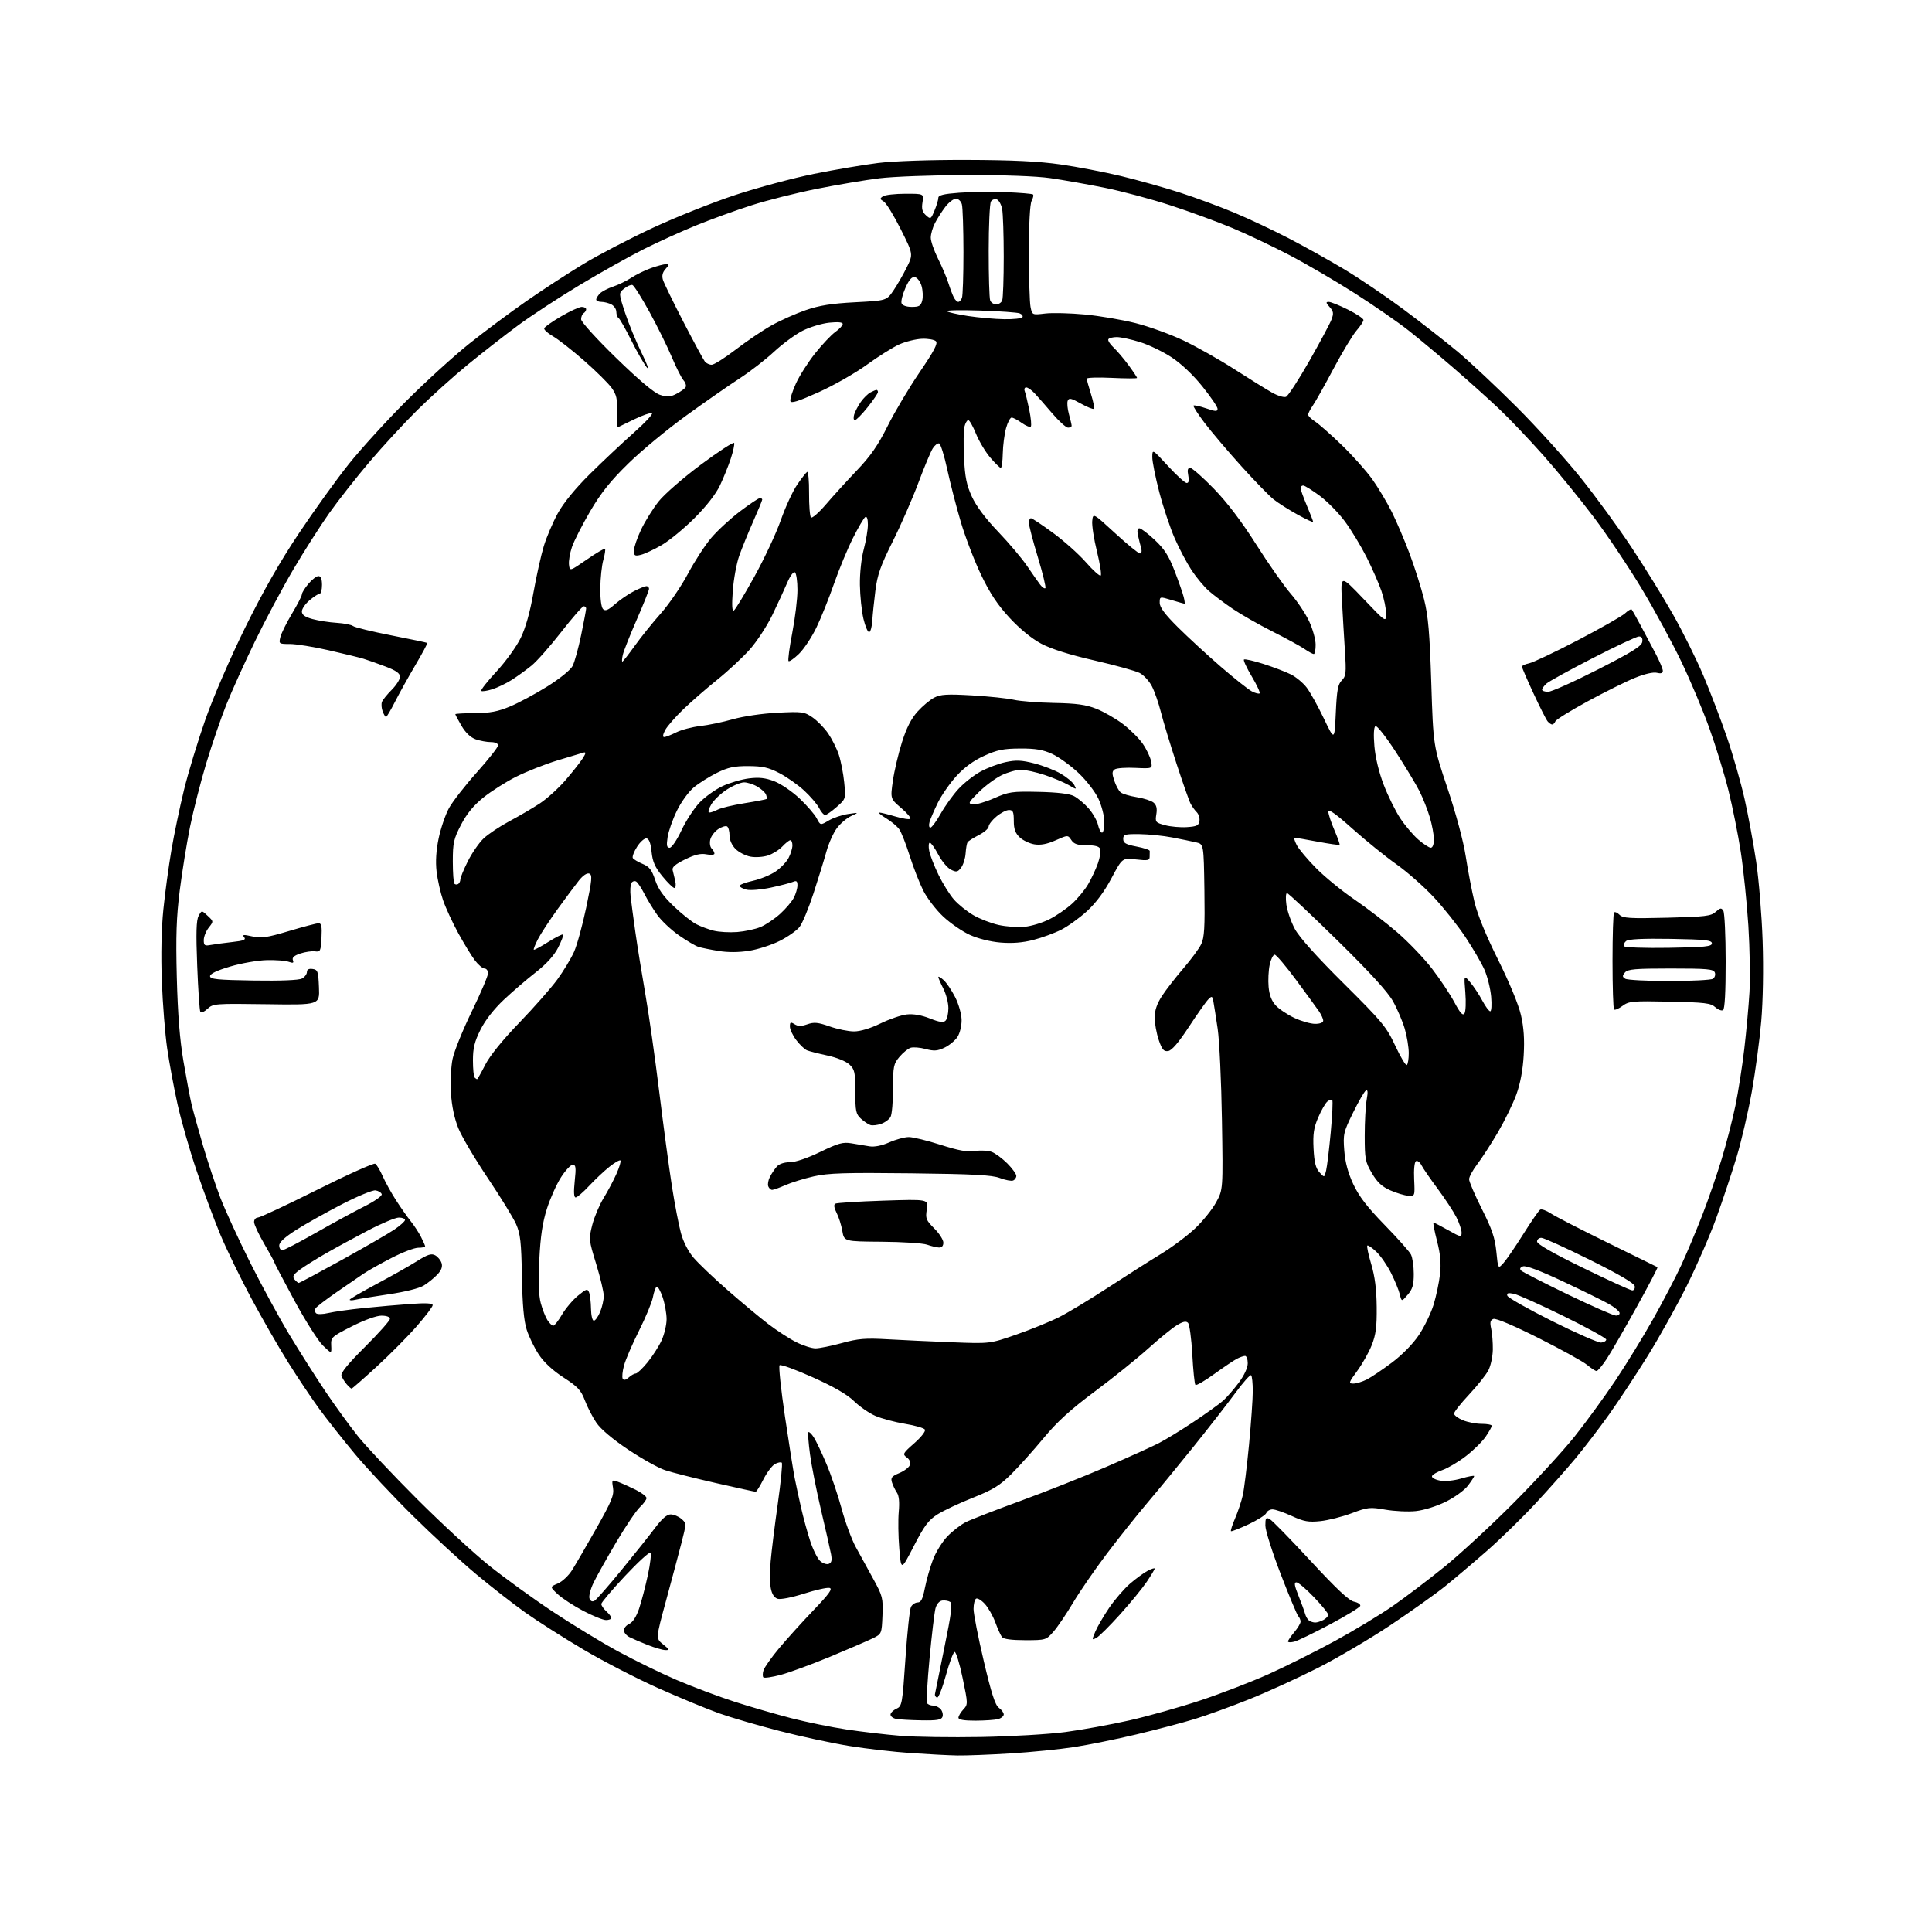 <?xml version="1.0" encoding="UTF-8" standalone="no"?>
<svg 
  version="1.1" 
  xmlns="http://www.w3.org/2000/svg" 
  xmlns:xlink="http://www.w3.org/1999/xlink" 
  xmlns:svg="http://www.w3.org/2000/svg"
  xmlns:rdf="http://www.w3.org/1999/02/22-rdf-syntax-ns#"
  xmlns:cc="http://creativecommons.org/ns#"
  xmlns:dc="http://purl.org/dc/elements/1.1/"
  viewBox="0 0 768 768"
  width="768"
  height="768"
>
<style>svg {background-color: white; }</style>"
<path stroke="none" fill="black" fill-rule="evenodd" d="M380.50,697.83C377.20,697.77 368.96,697.34 362.18,696.88C355.41,696.42 344.31,695.15 337.53,694.04C330.74,692.94 318.28,690.26 309.84,688.08C301.41,685.91 290.68,682.78 286.00,681.12C281.32,679.47 270.48,675.00 261.90,671.18C253.32,667.36 239.82,660.40 231.90,655.71C223.98,651.02 213.56,644.38 208.75,640.96C203.93,637.53 195.16,630.68 189.25,625.74C183.34,620.80 172.05,610.40 164.18,602.63C156.30,594.86 145.92,583.77 141.10,578.00C136.29,572.23 129.89,564.12 126.87,560.00C123.86,555.88 118.29,547.55 114.50,541.50C110.71,535.45 104.12,523.98 99.84,516.00C95.57,508.02 90.07,496.70 87.61,490.82C85.15,484.95 80.89,473.48 78.13,465.32C75.37,457.17 71.96,445.24 70.54,438.80C69.12,432.37 67.29,422.47 66.46,416.80C65.63,411.14 64.67,399.07 64.33,390.00C63.94,379.60 64.17,369.06 64.94,361.50C65.61,354.90 67.05,344.32 68.13,338.00C69.20,331.68 71.46,320.88 73.14,314.00C74.82,307.12 78.65,294.52 81.65,286.00C84.76,277.17 91.56,261.46 97.45,249.50C104.57,235.05 111.24,223.35 118.82,212.00C124.88,202.93 133.79,190.55 138.63,184.50C143.46,178.45 153.73,167.18 161.45,159.46C169.18,151.73 180.45,141.47 186.50,136.65C192.55,131.82 202.79,124.19 209.26,119.69C215.73,115.19 225.97,108.52 232.03,104.87C238.08,101.22 250.49,94.77 259.60,90.53C268.71,86.29 283.44,80.42 292.33,77.49C301.22,74.56 315.25,70.80 323.50,69.13C331.75,67.46 343.23,65.52 349.00,64.80C355.28,64.02 369.56,63.53 384.50,63.57C402.43,63.62 412.89,64.13 421.50,65.36C428.10,66.30 438.94,68.38 445.59,69.98C452.24,71.58 462.76,74.53 468.96,76.53C475.16,78.53 484.93,82.15 490.68,84.55C496.43,86.96 506.18,91.55 512.36,94.76C518.53,97.96 528.43,103.49 534.36,107.04C540.29,110.59 550.84,117.73 557.82,122.91C564.79,128.09 574.55,135.71 579.50,139.85C584.45,143.99 595.04,153.93 603.04,161.94C611.04,169.95 622.45,182.57 628.40,190.00C634.35,197.43 643.39,209.80 648.50,217.50C653.61,225.20 660.99,237.12 664.90,244.00C668.81,250.88 674.30,261.90 677.09,268.50C679.88,275.10 684.13,286.21 686.52,293.18C688.91,300.16 692.06,311.17 693.51,317.65C694.97,324.13 697.03,335.30 698.10,342.47C699.17,349.64 700.33,363.82 700.67,374.00C701.04,385.20 700.82,397.82 700.12,406.00C699.48,413.43 697.79,426.02 696.37,434.00C694.94,441.98 692.23,453.63 690.34,459.91C688.45,466.18 684.85,476.98 682.35,483.91C679.86,490.83 674.56,503.02 670.59,511.00C666.62,518.98 659.61,531.58 654.99,539.00C650.38,546.42 643.47,556.90 639.63,562.28C635.80,567.66 629.81,575.48 626.33,579.67C622.85,583.86 615.72,591.90 610.49,597.54C605.26,603.18 596.59,611.64 591.23,616.35C585.87,621.05 578.34,627.43 574.50,630.53C570.65,633.63 560.85,640.61 552.72,646.03C544.58,651.46 531.58,659.12 523.81,663.06C516.05,667.00 503.80,672.59 496.60,675.48C489.39,678.37 479.60,681.92 474.82,683.37C470.05,684.83 459.70,687.56 451.82,689.44C443.95,691.32 432.82,693.58 427.11,694.47C421.39,695.36 409.91,696.51 401.61,697.02C393.30,697.53 383.80,697.89 380.50,697.83zM390.00,690.48C401.82,690.27 416.90,689.39 423.50,688.51C430.10,687.64 441.57,685.55 449.00,683.87C456.43,682.19 469.16,678.61 477.29,675.91C485.43,673.20 497.62,668.50 504.39,665.45C511.16,662.40 522.95,656.50 530.60,652.34C538.24,648.17 548.65,641.88 553.72,638.36C558.79,634.83 568.01,627.83 574.22,622.80C580.42,617.77 592.73,606.41 601.56,597.55C610.40,588.69 621.35,576.77 625.91,571.06C630.46,565.34 637.76,555.34 642.12,548.82C646.48,542.31 653.27,531.24 657.20,524.24C661.13,517.23 666.12,507.68 668.29,503.00C670.46,498.32 674.23,489.36 676.67,483.08C679.10,476.81 682.60,466.68 684.44,460.58C686.29,454.49 688.72,445.00 689.86,439.50C690.99,434.00 692.58,423.88 693.38,417.00C694.19,410.12 695.11,399.99 695.44,394.47C695.77,388.95 695.57,377.03 695.00,367.97C694.42,358.91 693.07,345.76 692.00,338.74C690.92,331.73 688.70,320.64 687.06,314.10C685.43,307.56 682.00,296.42 679.45,289.35C676.91,282.28 671.92,270.45 668.38,263.06C664.84,255.66 657.80,242.68 652.72,234.20C647.65,225.73 639.04,212.88 633.60,205.65C628.15,198.42 619.10,187.32 613.49,181.00C607.87,174.68 599.95,166.35 595.87,162.50C591.80,158.65 583.75,151.42 577.98,146.43C572.22,141.44 564.11,134.68 559.97,131.41C555.83,128.13 546.17,121.45 538.51,116.56C530.85,111.67 519.14,104.83 512.47,101.35C505.81,97.87 495.64,93.05 489.86,90.63C484.08,88.21 473.07,84.17 465.39,81.66C457.70,79.15 445.81,75.97 438.96,74.60C432.11,73.22 422.45,71.52 417.50,70.81C411.98,70.02 399.02,69.54 384.00,69.58C370.52,69.62 355.00,70.20 349.50,70.88C344.00,71.56 332.85,73.44 324.73,75.06C316.60,76.68 304.90,79.62 298.73,81.61C292.55,83.59 282.71,87.16 276.86,89.54C271.01,91.92 261.56,96.21 255.86,99.06C250.16,101.92 238.75,108.31 230.50,113.27C222.25,118.23 211.22,125.44 206.00,129.30C200.78,133.16 191.78,140.18 186.00,144.91C180.23,149.63 171.19,157.78 165.91,163.00C160.62,168.22 152.03,177.55 146.80,183.71C141.57,189.88 134.41,198.99 130.90,203.95C127.38,208.91 120.98,218.94 116.67,226.24C112.37,233.53 105.46,246.47 101.33,255.00C97.20,263.52 92.08,274.83 89.97,280.12C87.85,285.41 84.27,295.85 82.02,303.31C79.77,310.77 76.85,322.19 75.54,328.69C74.23,335.18 72.39,346.57 71.45,353.99C70.12,364.52 69.86,372.10 70.28,388.49C70.66,403.13 71.46,413.26 72.93,421.90C74.10,428.72 75.53,436.37 76.13,438.90C76.73,441.43 78.77,448.81 80.67,455.31C82.57,461.80 85.71,471.22 87.64,476.24C89.58,481.25 94.91,492.83 99.48,501.96C104.06,511.10 111.05,523.96 115.02,530.54C118.99,537.12 125.40,547.23 129.28,553.00C133.15,558.77 139.04,566.88 142.35,571.00C145.67,575.12 156.28,586.39 165.94,596.04C175.60,605.68 188.45,617.54 194.50,622.39C200.55,627.23 211.80,635.39 219.50,640.50C227.20,645.62 238.90,652.75 245.50,656.35C252.10,659.95 262.68,665.12 269.00,667.83C275.32,670.53 285.64,674.41 291.92,676.44C298.21,678.47 308.35,681.41 314.46,682.99C320.57,684.56 330.50,686.60 336.53,687.50C342.57,688.41 352.23,689.54 358.00,690.01C363.77,690.48 378.18,690.69 390.00,690.48zM366.28,683.86C362.00,683.79 357.49,683.53 356.25,683.29C355.01,683.06 354.00,682.29 354.00,681.59C354.00,680.89 355.05,679.84 356.33,679.26C358.57,678.24 358.70,677.53 359.93,659.35C360.63,648.98 361.62,639.71 362.14,638.75C362.65,637.79 363.85,637.00 364.81,637.00C366.12,637.00 366.81,635.61 367.66,631.25C368.28,628.09 369.72,623.02 370.87,619.99C372.02,616.96 374.63,612.76 376.67,610.66C378.71,608.57 381.98,606.04 383.94,605.06C385.90,604.07 395.72,600.26 405.76,596.59C415.80,592.92 431.10,586.85 439.76,583.10C448.42,579.36 457.75,575.15 460.50,573.75C463.25,572.35 469.55,568.50 474.50,565.19C479.45,561.89 484.70,558.13 486.16,556.84C487.62,555.55 490.43,552.33 492.41,549.67C494.61,546.71 496.00,543.72 496.00,541.92C496.00,540.32 495.52,539.00 494.93,539.00C494.35,539.00 492.89,539.51 491.68,540.14C490.48,540.76 486.42,543.50 482.66,546.21C478.90,548.93 475.54,550.87 475.20,550.53C474.86,550.19 474.30,544.74 473.96,538.42C473.61,532.10 472.84,526.44 472.24,525.84C471.45,525.05 470.19,525.34 467.71,526.87C465.82,528.04 460.73,532.19 456.39,536.10C452.05,540.01 442.57,547.64 435.32,553.04C425.49,560.37 420.27,565.12 414.83,571.69C410.81,576.53 405.03,582.98 401.99,586.00C397.44,590.52 394.71,592.19 386.74,595.37C381.39,597.49 375.06,600.48 372.67,601.99C369.08,604.27 367.43,606.48 363.27,614.57C358.21,624.39 358.21,624.39 357.48,615.58C357.07,610.73 356.98,604.15 357.27,600.96C357.62,597.12 357.37,594.53 356.53,593.33C355.84,592.32 354.96,590.50 354.58,589.29C354.00,587.42 354.45,586.84 357.46,585.58C359.42,584.76 361.32,583.33 361.68,582.40C362.08,581.34 361.63,580.20 360.45,579.34C358.70,578.06 358.87,577.72 363.47,573.68C366.21,571.26 368.05,568.90 367.67,568.28C367.30,567.67 363.73,566.64 359.75,565.99C355.76,565.33 350.48,563.92 348.00,562.85C345.52,561.78 341.70,559.14 339.50,556.99C336.78,554.33 331.49,551.27 323.08,547.50C316.26,544.43 310.33,542.28 309.90,542.71C309.48,543.15 310.43,552.27 312.02,563.00C313.61,573.73 315.35,584.75 315.89,587.50C316.44,590.25 317.60,595.65 318.48,599.50C319.36,603.35 320.98,609.26 322.08,612.63C323.19,616.01 324.95,619.55 326.01,620.51C327.06,621.46 328.61,621.98 329.45,621.66C330.57,621.23 330.80,620.22 330.35,617.79C330.01,615.98 328.25,608.20 326.43,600.50C324.61,592.80 322.62,582.74 322.00,578.15C321.38,573.55 321.09,569.57 321.36,569.31C321.62,569.04 322.57,569.95 323.47,571.32C324.37,572.69 326.64,577.46 328.52,581.92C330.41,586.38 333.13,594.41 334.57,599.76C336.01,605.12 338.55,611.98 340.20,615.00C341.86,618.02 344.99,623.73 347.15,627.67C350.87,634.44 351.07,635.27 350.80,642.17C350.50,649.44 350.47,649.51 347.00,651.23C345.07,652.18 337.43,655.48 330.00,658.57C322.57,661.65 313.71,664.90 310.30,665.80C306.89,666.70 303.81,667.15 303.46,666.79C303.11,666.44 303.13,665.17 303.51,663.97C303.89,662.77 306.70,658.80 309.76,655.14C312.81,651.49 318.96,644.70 323.41,640.05C329.69,633.49 331.10,631.51 329.72,631.22C328.74,631.01 324.16,632.04 319.55,633.51C314.75,635.04 310.28,635.91 309.11,635.54C307.77,635.11 306.84,633.67 306.40,631.33C306.03,629.37 306.01,624.56 306.35,620.63C306.68,616.71 307.96,606.43 309.18,597.78C310.40,589.13 311.12,581.79 310.78,581.45C310.45,581.11 309.23,581.34 308.08,581.95C306.94,582.57 304.87,585.31 303.48,588.04C302.10,590.77 300.71,593.00 300.40,593.00C300.08,593.00 292.92,591.43 284.48,589.51C276.04,587.59 266.97,585.29 264.32,584.40C261.67,583.51 255.08,579.83 249.68,576.22C243.55,572.12 238.82,568.12 237.08,565.58C235.56,563.34 233.49,559.34 232.50,556.70C230.96,552.62 229.68,551.24 224.03,547.59C219.74,544.81 216.24,541.57 214.17,538.44C212.40,535.77 210.24,531.32 209.36,528.55C208.24,525.01 207.67,518.66 207.47,507.34C207.22,493.70 206.86,490.47 205.15,486.60C204.03,484.07 198.97,475.84 193.91,468.31C188.85,460.78 183.59,451.89 182.23,448.56C180.62,444.60 179.59,439.73 179.26,434.50C178.98,430.10 179.27,424.00 179.91,420.94C180.54,417.88 183.97,409.40 187.53,402.09C191.09,394.78 194.00,387.94 194.00,386.90C194.00,385.85 193.38,385.00 192.62,385.00C191.86,385.00 190.13,383.54 188.77,381.75C187.41,379.96 184.44,375.09 182.16,370.93C179.88,366.76 177.17,360.89 176.13,357.87C175.09,354.86 173.93,349.71 173.55,346.44C173.10,342.49 173.37,338.07 174.38,333.22C175.22,329.22 177.07,323.82 178.49,321.22C179.92,318.63 184.89,312.25 189.54,307.04C194.19,301.84 198.00,297.01 198.00,296.29C198.00,295.54 196.82,295.00 195.15,295.00C193.58,295.00 190.87,294.50 189.13,293.90C187.08,293.18 185.09,291.30 183.48,288.56C182.12,286.23 181.00,284.14 181.00,283.91C181.00,283.69 184.49,283.49 188.75,283.47C194.79,283.45 197.88,282.87 202.76,280.83C206.20,279.40 212.88,275.81 217.59,272.86C222.46,269.82 226.79,266.32 227.60,264.76C228.39,263.25 229.93,257.69 231.02,252.40C232.11,247.11 233.00,242.38 233.00,241.89C233.00,241.40 232.56,241.00 232.03,241.00C231.50,241.00 227.47,245.61 223.08,251.25C218.68,256.89 213.38,262.89 211.30,264.58C209.21,266.28 205.70,268.82 203.50,270.23C201.30,271.64 197.78,273.33 195.68,274.00C193.58,274.66 191.61,274.95 191.30,274.64C191.00,274.33 193.72,270.86 197.37,266.92C201.01,262.99 205.33,257.01 206.97,253.63C208.92,249.64 210.69,243.36 212.05,235.61C213.21,229.07 215.06,220.75 216.16,217.11C217.27,213.48 219.79,207.57 221.76,204.00C224.02,199.89 228.68,194.19 234.42,188.50C239.42,183.55 247.28,176.15 251.90,172.05C256.52,167.95 259.78,164.43 259.16,164.22C258.54,164.01 255.43,165.09 252.26,166.62C249.09,168.15 246.15,169.58 245.72,169.79C245.30,170.01 245.07,167.33 245.22,163.84C245.45,158.52 245.11,156.97 243.13,154.19C241.84,152.37 236.89,147.48 232.14,143.33C227.39,139.17 221.82,134.81 219.76,133.64C217.70,132.46 216.16,131.05 216.33,130.50C216.51,129.95 219.54,127.81 223.07,125.75C226.60,123.69 230.28,122.00 231.25,122.00C232.21,122.00 233.00,122.42 233.00,122.94C233.00,123.46 232.55,124.16 232.00,124.50C231.45,124.84 231.00,125.93 231.00,126.93C231.00,127.94 237.12,134.70 244.90,142.26C254.02,151.13 260.01,156.18 262.34,156.95C265.24,157.90 266.42,157.84 268.88,156.56C270.52,155.71 272.17,154.53 272.53,153.94C272.90,153.36 272.53,152.11 271.71,151.19C270.89,150.26 268.80,146.12 267.07,142.00C265.34,137.88 261.36,129.81 258.21,124.07C255.07,118.34 252.01,113.49 251.40,113.29C250.80,113.09 249.32,113.74 248.11,114.72C245.91,116.50 245.91,116.50 248.45,124.26C249.84,128.52 252.81,135.72 255.04,140.26C257.29,144.81 258.19,147.38 257.07,146.00C255.95,144.62 253.17,139.78 250.91,135.24C248.64,130.70 246.38,126.73 245.89,126.43C245.40,126.13 245.00,125.02 245.00,123.98C245.00,122.93 244.13,121.60 243.07,121.04C242.00,120.47 240.20,120.00 239.07,120.00C237.93,120.00 237.00,119.58 237.00,119.07C237.00,118.56 237.67,117.47 238.49,116.65C239.31,115.83 241.67,114.60 243.74,113.92C245.81,113.24 249.07,111.65 251.00,110.38C252.93,109.11 256.47,107.39 258.88,106.54C261.28,105.69 263.94,105.00 264.78,105.00C266.08,105.00 266.05,105.29 264.56,106.93C263.38,108.23 263.04,109.61 263.51,111.18C263.89,112.46 267.57,120.03 271.69,128.00C275.81,135.97 279.65,143.06 280.21,143.75C280.78,144.44 282.00,145.00 282.92,145.00C283.84,145.00 288.16,142.27 292.51,138.93C296.86,135.59 303.28,131.26 306.77,129.31C310.26,127.36 316.36,124.64 320.31,123.28C325.73,121.41 330.56,120.64 339.96,120.15C352.41,119.50 352.41,119.50 355.15,115.50C356.65,113.30 359.04,109.15 360.46,106.27C363.04,101.04 363.04,101.04 358.04,91.08C355.29,85.61 352.25,80.65 351.27,80.08C349.73,79.17 349.69,78.91 351.00,78.03C351.82,77.48 355.82,77.02 359.88,77.02C367.26,77.00 367.26,77.00 366.71,80.41C366.29,82.99 366.62,84.25 368.07,85.56C369.91,87.23 370.04,87.16 371.49,83.68C372.32,81.69 373.00,79.43 373.00,78.65C373.00,77.60 375.10,77.08 381.25,76.62C385.79,76.27 394.14,76.17 399.81,76.39C405.48,76.61 410.35,77.02 410.64,77.31C410.93,77.59 410.68,78.74 410.08,79.85C409.42,81.09 409.00,89.01 409.00,100.31C409.00,110.45 409.29,120.21 409.65,122.00C410.30,125.24 410.30,125.24 415.49,124.63C418.34,124.29 425.44,124.47 431.26,125.02C437.08,125.57 446.17,127.12 451.45,128.46C456.73,129.80 465.25,132.88 470.37,135.31C475.49,137.74 484.59,142.87 490.59,146.71C496.59,150.56 503.33,154.75 505.58,156.02C507.82,157.30 510.34,158.08 511.18,157.76C512.02,157.44 516.19,151.04 520.46,143.54C524.72,136.05 528.70,128.60 529.30,127.01C530.22,124.58 530.09,123.76 528.55,122.05C527.04,120.39 526.98,120.00 528.19,120.00C529.01,120.00 532.45,121.39 535.84,123.08C539.23,124.77 542.00,126.62 542.00,127.20C542.00,127.77 540.76,129.65 539.25,131.39C537.74,133.12 533.63,139.93 530.12,146.52C526.62,153.11 522.90,159.72 521.87,161.21C520.84,162.70 520.00,164.34 520.00,164.84C520.00,165.35 521.24,166.57 522.75,167.55C524.26,168.53 529.04,172.74 533.36,176.91C537.68,181.09 543.14,187.20 545.49,190.50C547.84,193.80 551.34,199.65 553.26,203.50C555.18,207.35 558.39,214.88 560.39,220.24C562.39,225.60 564.96,233.70 566.09,238.24C567.74,244.83 568.32,251.54 568.96,271.50C569.75,296.50 569.75,296.50 575.44,313.46C578.82,323.56 581.75,334.49 582.66,340.46C583.51,345.98 585.06,354.10 586.11,358.50C587.34,363.64 590.70,371.86 595.51,381.50C599.99,390.49 603.64,399.31 604.60,403.50C605.74,408.44 606.06,413.15 605.69,419.50C605.35,425.41 604.34,430.77 602.76,435.12C601.43,438.76 598.14,445.49 595.46,450.08C592.77,454.66 589.09,460.35 587.28,462.72C585.48,465.08 583.99,467.80 583.99,468.76C583.98,469.72 586.26,475.03 589.05,480.57C593.09,488.59 594.27,492.06 594.82,497.57C595.51,504.50 595.51,504.50 597.73,501.98C598.95,500.60 602.49,495.43 605.59,490.48C608.69,485.54 611.68,481.21 612.24,480.86C612.79,480.51 614.70,481.19 616.47,482.36C618.24,483.54 628.42,488.77 639.09,494.00C649.77,499.22 658.67,503.60 658.88,503.72C659.10,503.84 655.36,510.99 650.58,519.60C645.81,528.22 640.47,537.46 638.72,540.14C636.96,542.81 635.14,545.00 634.66,545.00C634.18,545.00 632.50,543.92 630.92,542.59C629.35,541.26 620.68,536.47 611.66,531.93C601.73,526.94 594.63,523.93 593.65,524.30C592.39,524.79 592.20,525.65 592.77,528.21C593.17,530.02 593.46,533.75 593.42,536.50C593.37,539.25 592.58,542.95 591.65,544.73C590.73,546.51 587.28,550.84 583.98,554.36C580.69,557.88 578.00,561.28 578.00,561.93C578.00,562.57 579.56,563.75 581.47,564.55C583.38,565.35 586.75,566.00 588.97,566.00C591.19,566.00 593.00,566.35 593.00,566.77C593.00,567.19 591.92,569.13 590.60,571.07C589.28,573.01 585.75,576.49 582.76,578.80C579.77,581.11 575.59,583.59 573.47,584.33C571.35,585.06 569.45,586.16 569.24,586.77C569.04,587.39 570.44,588.18 572.36,588.54C574.45,588.93 577.89,588.60 580.92,587.71C583.72,586.89 586.00,586.46 586.00,586.77C586.00,587.07 584.87,588.79 583.50,590.60C582.12,592.40 578.15,595.28 574.66,596.99C571.04,598.78 565.97,600.35 562.80,600.68C559.76,601.00 554.31,600.74 550.70,600.11C544.58,599.04 543.68,599.14 537.35,601.52C533.61,602.93 528.01,604.34 524.90,604.67C520.13,605.17 518.34,604.85 513.50,602.63C510.34,601.18 506.90,600.00 505.85,600.00C504.80,600.00 503.69,600.65 503.38,601.45C503.08,602.24 499.87,604.27 496.26,605.96C492.65,607.65 489.53,608.87 489.33,608.66C489.12,608.45 489.87,606.13 491.00,603.49C492.14,600.85 493.49,596.75 494.03,594.38C494.56,592.01 495.67,583.01 496.50,574.37C497.32,565.74 498.00,556.13 498.00,553.01C498.00,549.89 497.71,547.04 497.35,546.69C497.00,546.33 494.16,549.52 491.04,553.77C487.92,558.02 480.48,567.58 474.51,575.00C468.53,582.42 460.24,592.52 456.07,597.43C451.91,602.34 444.65,611.45 439.94,617.68C435.23,623.91 429.20,632.66 426.54,637.14C423.88,641.61 420.38,646.78 418.75,648.63C415.84,651.95 415.66,652.00 407.52,652.00C402.07,652.00 398.92,651.57 398.29,650.75C397.77,650.06 396.57,647.41 395.63,644.85C394.68,642.29 392.80,639.00 391.45,637.54C390.10,636.08 388.54,635.16 388.00,635.50C387.45,635.84 387.00,637.68 387.00,639.59C387.00,641.49 388.82,650.80 391.06,660.28C394.08,673.13 395.60,677.85 397.06,678.87C398.12,679.63 399.00,680.81 399.00,681.51C399.00,682.20 397.99,683.04 396.75,683.37C395.51,683.70 391.46,683.98 387.75,683.99C383.20,684.00 381.00,683.61 381.00,682.81C381.00,682.16 381.86,680.70 382.92,679.56C384.81,677.53 384.81,677.36 382.65,667.00C381.45,661.23 380.02,656.58 379.48,656.67C378.94,656.77 377.38,660.97 376.00,666.00C374.62,671.03 373.05,675.01 372.50,674.83C371.95,674.65 371.57,674.05 371.65,673.50C371.73,672.95 373.41,664.65 375.38,655.05C378.16,641.58 378.69,637.42 377.74,636.80C377.06,636.35 375.63,636.10 374.57,636.24C373.39,636.40 372.34,637.62 371.87,639.36C371.45,640.94 370.39,649.84 369.52,659.14C368.64,668.45 368.19,676.50 368.52,677.03C368.85,677.56 369.94,678.00 370.94,678.00C371.94,678.00 373.31,678.67 373.99,679.49C374.67,680.31 374.96,681.66 374.64,682.49C374.19,683.68 372.39,683.97 366.28,683.86zM264.50,655.94C263.40,655.91 260.25,655.00 257.50,653.92C254.75,652.83 251.49,651.43 250.25,650.80C249.01,650.18 248.00,648.94 248.00,648.07C248.00,647.19 248.98,646.03 250.18,645.49C251.53,644.87 252.99,642.60 254.05,639.44C254.99,636.65 256.55,630.68 257.52,626.17C258.50,621.66 258.96,617.63 258.55,617.23C258.14,616.83 253.58,621.00 248.43,626.50C243.28,632.00 239.05,636.99 239.03,637.60C239.01,638.20 239.90,639.50 241.00,640.50C242.10,641.50 243.00,642.69 243.00,643.15C243.00,643.62 242.05,644.00 240.90,644.00C239.74,644.00 235.66,642.35 231.83,640.34C228.01,638.33 223.46,635.36 221.73,633.74C218.57,630.80 218.57,630.80 221.73,629.47C223.46,628.74 226.01,626.37 227.38,624.19C228.75,622.02 233.11,614.52 237.06,607.54C243.14,596.78 244.15,594.33 243.69,591.47C243.15,588.17 243.20,588.12 245.82,589.11C247.29,589.67 250.41,591.08 252.75,592.24C255.09,593.40 257.00,594.87 257.00,595.50C257.00,596.13 255.83,597.74 254.40,599.08C252.96,600.41 248.73,606.67 244.99,613.00C241.25,619.33 237.18,626.59 235.95,629.14C234.71,631.70 233.99,634.54 234.34,635.45C234.76,636.53 235.46,636.83 236.35,636.31C237.11,635.86 241.96,630.33 247.14,624.00C252.32,617.67 258.32,610.14 260.48,607.25C263.12,603.72 265.13,602.00 266.59,602.00C267.80,602.00 269.71,602.79 270.84,603.75C272.90,605.50 272.90,605.50 270.85,613.50C269.71,617.90 266.96,628.21 264.73,636.41C260.67,651.33 260.67,651.33 263.59,653.66C266.10,655.67 266.22,655.98 264.50,655.94zM514.49,652.59C513.12,652.94 512.00,652.90 512.00,652.50C512.00,652.11 513.12,650.45 514.50,648.82C515.88,647.18 517.00,645.30 517.00,644.62C517.00,643.95 516.59,642.97 516.09,642.45C515.59,641.93 512.44,634.39 509.09,625.70C505.74,617.01 503.00,608.34 503.00,606.42C503.00,603.40 503.24,603.06 504.75,603.87C505.71,604.39 513.02,611.86 520.98,620.48C531.27,631.60 536.28,636.31 538.27,636.70C539.81,637.01 540.92,637.77 540.72,638.38C540.52,639.00 535.10,642.31 528.67,645.73C522.23,649.16 515.85,652.25 514.49,652.59zM435.84,651.08C434.01,652.07 433.99,651.96 435.39,648.61C436.20,646.68 438.67,642.43 440.89,639.16C443.11,635.89 446.85,631.56 449.21,629.52C451.57,627.49 454.74,625.18 456.25,624.39C457.76,623.60 459.00,623.22 459.00,623.54C459.00,623.87 457.57,626.25 455.83,628.82C454.09,631.39 449.31,637.23 445.21,641.78C441.11,646.33 436.90,650.52 435.84,651.08zM522.82,644.98C523.54,644.99 525.00,644.53 526.07,643.96C527.13,643.40 528.00,642.46 528.00,641.89C528.00,641.32 525.46,638.18 522.35,634.93C519.24,631.67 516.10,629.00 515.36,629.00C514.35,629.00 514.54,630.26 516.14,634.25C517.30,637.14 518.49,640.40 518.79,641.50C519.08,642.60 519.81,643.83 520.41,644.23C521.01,644.64 522.09,644.98 522.82,644.98zM139.76,552.00C139.51,552.00 138.63,551.21 137.81,550.25C136.98,549.29 136.05,547.78 135.74,546.89C135.35,545.79 138.27,542.20 145.09,535.41C150.54,529.98 155.00,524.97 155.00,524.27C155.00,523.49 153.68,523.00 151.62,523.00C149.63,523.00 144.81,524.74 139.87,527.25C131.78,531.36 131.51,531.61 131.66,534.86C131.82,538.22 131.82,538.22 128.35,534.86C126.44,533.01 121.31,524.90 116.94,516.83C112.57,508.75 109.00,501.94 109.00,501.69C109.00,501.43 107.20,498.14 105.00,494.38C102.80,490.61 101.00,486.74 101.00,485.77C101.00,484.79 101.68,484.00 102.51,484.00C103.34,484.00 113.94,479.04 126.06,472.97C138.18,466.91 148.58,462.24 149.16,462.60C149.75,462.96 151.08,465.18 152.12,467.54C153.16,469.89 155.56,474.22 157.45,477.16C159.35,480.10 161.98,483.85 163.31,485.50C164.63,487.15 166.46,489.94 167.36,491.70C168.26,493.46 169.00,495.15 169.00,495.45C169.00,495.75 167.76,496.00 166.25,496.00C164.74,496.00 159.98,497.81 155.69,500.03C151.39,502.24 146.39,505.05 144.57,506.27C142.75,507.50 137.86,510.86 133.70,513.73C129.54,516.61 125.83,519.46 125.46,520.07C125.08,520.68 125.16,521.56 125.64,522.04C126.12,522.52 128.26,522.48 130.50,521.95C132.70,521.43 139.00,520.54 144.50,519.98C150.00,519.42 158.44,518.68 163.25,518.34C169.36,517.90 172.00,518.05 172.00,518.83C172.00,519.44 169.14,523.21 165.64,527.22C162.15,531.22 155.00,538.44 149.75,543.25C144.50,548.06 140.01,552.00 139.76,552.00zM537.96,550.00C539.14,550.00 541.54,549.27 543.30,548.39C545.06,547.50 549.57,544.46 553.33,541.64C557.46,538.53 561.71,534.19 564.07,530.65C566.22,527.43 568.83,522.03 569.87,518.65C570.91,515.27 572.06,509.80 572.43,506.50C572.91,502.11 572.59,498.55 571.22,493.25C570.19,489.26 569.58,486.00 569.85,486.00C570.12,486.00 572.74,487.35 575.67,489.01C580.73,491.86 581.00,491.91 581.00,489.97C581.00,488.84 580.05,486.06 578.89,483.78C577.72,481.50 574.40,476.46 571.51,472.57C568.61,468.68 565.72,464.47 565.07,463.22C564.43,461.97 563.43,461.23 562.86,461.58C562.26,461.95 561.96,465.01 562.15,468.86C562.46,475.50 562.46,475.50 559.78,475.32C558.30,475.22 555.10,474.25 552.65,473.17C549.34,471.71 547.47,469.96 545.35,466.35C542.73,461.89 542.50,460.69 542.50,451.50C542.50,446.00 542.85,439.55 543.27,437.18C543.83,434.08 543.73,433.05 542.93,433.54C542.32,433.92 540.02,437.89 537.83,442.37C534.06,450.05 533.87,450.88 534.37,457.34C534.73,462.05 535.86,466.24 537.97,470.76C540.24,475.60 543.51,479.85 550.40,486.92C555.54,492.19 560.26,497.48 560.87,498.68C561.49,499.89 562.00,503.35 562.00,506.38C562.00,510.76 561.51,512.46 559.58,514.69C557.17,517.50 557.17,517.50 556.44,514.50C556.04,512.85 554.47,509.02 552.95,506.00C551.43,502.98 548.80,499.18 547.10,497.57C545.41,495.96 543.80,494.87 543.53,495.14C543.26,495.41 543.96,498.75 545.10,502.57C546.54,507.39 547.19,512.54 547.26,519.50C547.34,527.43 546.93,530.58 545.29,534.72C544.15,537.59 541.55,542.20 539.52,544.97C536.11,549.62 535.99,550.00 537.96,550.00zM249.93,547.57C250.88,546.70 252.13,546.00 252.71,546.00C253.29,546.00 255.40,544.00 257.41,541.55C259.41,539.10 261.93,535.16 263.01,532.80C264.08,530.43 264.97,526.67 264.98,524.43C264.99,522.19 264.28,518.25 263.41,515.68C262.53,513.10 261.45,511.22 261.02,511.49C260.58,511.76 259.92,513.64 259.54,515.66C259.16,517.69 256.67,523.68 254.02,528.97C251.36,534.26 248.68,540.49 248.05,542.82C247.42,545.14 247.20,547.52 247.55,548.09C247.97,548.76 248.81,548.58 249.93,547.57zM324.19,536.00C325.72,536.00 330.43,535.05 334.66,533.89C341.14,532.11 343.99,531.88 352.92,532.39C358.74,532.72 370.25,533.26 378.50,533.58C393.50,534.17 393.50,534.17 404.00,530.52C409.77,528.51 417.43,525.39 421.00,523.59C424.57,521.79 433.35,516.49 440.50,511.82C447.65,507.16 457.10,501.14 461.50,498.47C465.90,495.79 472.02,491.21 475.09,488.30C478.17,485.38 481.92,480.72 483.43,477.94C486.19,472.89 486.19,472.89 485.74,445.19C485.50,429.96 484.73,413.68 484.05,409.00C483.36,404.32 482.59,399.42 482.34,398.09C481.93,395.91 481.74,395.83 480.32,397.26C479.45,398.12 475.99,403.03 472.62,408.16C468.50,414.45 465.80,417.60 464.36,417.80C462.61,418.05 461.93,417.25 460.61,413.38C459.73,410.77 459.00,406.79 459.00,404.52C459.00,401.67 459.89,399.02 461.88,395.95C463.47,393.50 467.29,388.57 470.37,385.00C473.45,381.43 476.67,377.06 477.51,375.30C478.75,372.71 478.99,368.62 478.77,353.84C478.50,335.57 478.50,335.57 475.50,334.86C473.85,334.48 469.57,333.59 466.00,332.91C462.43,332.22 456.57,331.62 453.00,331.58C447.14,331.51 446.50,331.70 446.50,333.50C446.50,335.12 447.51,335.69 451.79,336.52C454.71,337.07 457.07,337.86 457.04,338.27C457.02,338.67 457.00,339.74 457.00,340.64C457.00,342.03 456.19,342.18 451.57,341.64C446.14,341.00 446.14,341.00 441.82,349.12C438.98,354.47 435.66,358.93 432.11,362.18C429.15,364.89 424.53,368.22 421.85,369.58C419.16,370.94 414.16,372.77 410.73,373.65C406.48,374.74 402.34,375.07 397.71,374.68C393.67,374.34 388.72,373.10 385.49,371.62C382.51,370.26 377.75,366.98 374.93,364.34C372.10,361.69 368.54,357.05 367.01,354.02C365.49,350.98 363.05,344.74 361.60,340.14C360.15,335.55 358.30,330.84 357.48,329.67C356.66,328.50 354.31,326.53 352.25,325.28C350.19,324.03 348.98,323.01 349.57,323.01C350.16,323.00 353.01,323.71 355.92,324.57C358.82,325.43 361.49,325.84 361.85,325.49C362.21,325.13 360.57,323.18 358.21,321.17C353.92,317.50 353.92,317.50 354.94,310.36C355.50,306.44 357.12,299.55 358.55,295.04C360.34,289.35 362.23,285.65 364.74,282.87C366.73,280.67 369.71,278.17 371.38,277.31C373.88,276.01 376.50,275.86 386.45,276.43C393.08,276.82 400.52,277.60 403.00,278.17C405.48,278.74 412.68,279.31 419.00,279.43C427.97,279.60 431.67,280.11 435.81,281.75C438.74,282.91 443.47,285.62 446.33,287.78C449.18,289.94 452.75,293.47 454.24,295.63C455.74,297.78 457.23,300.91 457.56,302.56C458.16,305.57 458.16,305.57 451.33,305.25C447.57,305.06 443.88,305.33 443.13,305.84C442.03,306.59 441.99,307.44 442.93,310.30C443.58,312.25 444.71,314.35 445.46,314.97C446.20,315.58 449.09,316.45 451.87,316.89C454.65,317.33 457.66,318.30 458.56,319.05C459.71,320.01 460.04,321.37 459.66,323.68C459.16,326.80 459.33,327.01 463.12,328.03C465.31,328.62 469.22,328.97 471.80,328.80C475.71,328.55 476.55,328.14 476.80,326.37C476.97,325.21 476.48,323.62 475.71,322.85C474.94,322.09 473.85,320.57 473.28,319.48C472.70,318.39 470.18,311.20 467.66,303.50C465.15,295.80 462.36,286.60 461.47,283.06C460.58,279.52 458.98,274.91 457.91,272.83C456.85,270.75 454.66,268.36 453.04,267.52C451.42,266.68 443.30,264.44 435.00,262.53C425.01,260.24 417.87,257.98 413.88,255.86C410.11,253.85 405.42,250.01 401.34,245.61C396.57,240.45 393.53,235.88 390.01,228.53C387.36,223.01 383.73,213.55 381.94,207.50C380.15,201.45 377.72,192.03 376.54,186.56C375.36,181.10 373.91,176.47 373.33,176.28C372.75,176.08 371.62,176.96 370.81,178.21C369.99,179.47 367.40,185.68 365.04,192.00C362.67,198.32 358.09,208.80 354.84,215.29C350.03,224.92 348.77,228.49 347.98,234.79C347.44,239.03 346.89,244.42 346.75,246.77C346.61,249.11 346.06,251.14 345.52,251.27C344.99,251.40 343.96,249.03 343.24,246.00C342.53,242.97 341.89,236.90 341.83,232.50C341.76,227.86 342.40,221.92 343.36,218.36C344.26,214.98 345.00,210.56 345.00,208.55C345.00,206.29 344.60,205.13 343.97,205.52C343.41,205.87 341.19,209.64 339.05,213.91C336.90,218.18 333.51,226.36 331.52,232.08C329.53,237.81 326.38,245.65 324.52,249.50C322.66,253.35 319.54,258.04 317.59,259.93C315.63,261.82 313.77,263.11 313.46,262.79C313.14,262.48 313.81,257.42 314.94,251.56C316.07,245.70 317.00,238.02 317.00,234.51C317.00,230.99 316.54,227.83 315.98,227.49C315.41,227.13 314.05,228.99 312.92,231.68C311.79,234.33 309.13,240.10 307.00,244.50C304.87,248.90 300.81,255.09 297.98,258.25C295.15,261.42 289.38,266.78 285.17,270.16C280.95,273.55 274.88,278.83 271.67,281.91C268.47,284.98 265.20,288.74 264.40,290.25C263.50,291.96 263.35,293.00 264.01,293.00C264.60,293.00 266.75,292.16 268.79,291.14C270.83,290.12 275.12,288.98 278.33,288.62C281.53,288.26 287.38,287.04 291.33,285.91C295.43,284.74 303.00,283.63 309.00,283.32C318.86,282.82 319.71,282.93 322.96,285.16C324.86,286.46 327.66,289.32 329.18,291.51C330.69,293.71 332.61,297.52 333.44,300.00C334.26,302.48 335.23,307.44 335.59,311.04C336.23,317.59 336.23,317.59 332.58,320.79C330.57,322.56 328.51,324.00 327.99,324.00C327.47,324.00 326.40,322.74 325.60,321.20C324.81,319.66 322.13,316.54 319.67,314.26C317.20,311.99 312.78,308.87 309.84,307.34C305.52,305.09 303.17,304.56 297.50,304.53C291.86,304.51 289.43,305.03 285.00,307.21C281.98,308.71 277.83,311.31 275.80,313.00C273.73,314.71 270.75,318.83 269.07,322.29C267.40,325.70 265.75,330.41 265.39,332.75C264.88,336.10 265.05,337.00 266.20,337.00C267.01,337.00 269.08,333.95 270.92,330.02C272.72,326.18 275.99,321.19 278.18,318.94C280.37,316.68 284.46,313.77 287.27,312.47C290.09,311.16 294.79,309.79 297.73,309.43C301.74,308.93 304.26,309.21 307.79,310.56C310.38,311.55 314.90,314.63 317.84,317.41C320.79,320.20 323.85,323.75 324.66,325.30C326.12,328.13 326.12,328.13 329.43,326.17C331.25,325.10 334.71,323.93 337.12,323.58C341.50,322.94 341.50,322.94 338.38,324.37C336.66,325.15 334.12,327.30 332.72,329.15C331.32,330.99 329.43,335.20 328.52,338.50C327.60,341.80 325.28,349.31 323.36,355.20C321.44,361.08 318.95,367.06 317.83,368.49C316.71,369.91 313.19,372.39 310.00,374.00C306.81,375.61 301.33,377.39 297.82,377.95C293.68,378.61 289.41,378.64 285.63,378.02C282.42,377.50 278.84,376.77 277.65,376.40C276.47,376.04 272.97,373.97 269.88,371.82C266.79,369.66 262.91,366.01 261.27,363.70C259.62,361.39 257.31,357.62 256.15,355.32C254.98,353.02 253.52,350.82 252.90,350.44C252.28,350.06 251.43,350.31 251.00,351.00C250.57,351.69 250.43,354.11 250.68,356.38C250.93,358.64 251.78,365.00 252.56,370.50C253.34,376.00 255.12,387.02 256.51,395.00C257.91,402.98 260.40,420.52 262.05,434.00C263.71,447.48 265.97,464.35 267.09,471.50C268.21,478.65 269.83,487.07 270.69,490.21C271.63,493.67 273.62,497.53 275.74,500.01C277.66,502.25 283.70,508.01 289.17,512.80C294.63,517.58 301.89,523.64 305.30,526.25C308.71,528.87 313.73,532.13 316.45,533.50C319.17,534.88 322.65,536.00 324.19,536.00zM636.50,533.70C637.60,533.59 638.50,533.05 638.50,532.50C638.50,531.95 630.90,527.76 621.61,523.20C612.32,518.63 603.37,514.62 601.72,514.29C599.44,513.84 598.84,514.03 599.20,515.09C599.45,515.86 607.50,520.40 617.08,525.20C626.66,529.99 635.40,533.82 636.50,533.70zM219.93,527.00C220.41,527.00 221.98,525.01 223.40,522.57C224.83,520.14 227.68,516.76 229.73,515.07C233.07,512.32 233.54,512.18 234.16,513.74C234.55,514.71 234.89,517.64 234.93,520.25C234.97,522.86 235.47,525.00 236.05,525.00C236.63,525.00 237.75,523.44 238.55,521.53C239.35,519.62 240.00,516.76 240.00,515.16C240.00,513.56 238.64,507.84 236.99,502.45C234.05,492.91 234.01,492.51 235.44,486.91C236.25,483.75 238.28,478.96 239.94,476.25C241.60,473.55 243.91,469.20 245.06,466.59C246.22,463.97 246.93,461.59 246.63,461.30C246.33,461.00 244.38,462.12 242.30,463.77C240.21,465.43 236.56,468.86 234.19,471.40C231.83,473.93 229.41,476.00 228.83,476.00C228.12,476.00 228.00,473.85 228.46,469.50C229.04,464.12 228.90,463.00 227.68,463.00C226.87,463.00 224.76,465.25 223.00,468.01C221.23,470.76 218.71,476.40 217.39,480.54C215.65,486.03 214.84,491.50 214.38,500.78C213.95,509.43 214.14,514.94 214.96,518.00C215.62,520.48 216.81,523.51 217.60,524.75C218.40,525.99 219.44,527.00 219.93,527.00zM642.33,522.96C643.36,522.98 643.99,522.45 643.76,521.75C643.53,521.06 641.58,519.50 639.42,518.29C637.27,517.07 629.12,513.07 621.32,509.40C612.25,505.13 606.52,502.97 605.41,503.40C604.23,503.85 603.99,504.39 604.68,505.08C605.24,505.64 613.53,509.88 623.10,514.51C632.67,519.14 641.33,522.94 642.33,522.96zM141.25,516.67C140.01,516.97 139.00,516.97 139.00,516.66C139.00,516.36 143.84,513.53 149.75,510.38C155.66,507.23 162.88,503.15 165.79,501.31C169.97,498.67 171.48,498.19 172.97,498.99C174.01,499.54 175.16,500.94 175.53,502.08C175.99,503.53 175.48,504.93 173.86,506.65C172.58,508.01 170.16,509.97 168.48,511.01C166.67,512.13 160.96,513.56 154.46,514.51C148.43,515.40 142.49,516.37 141.25,516.67zM648.82,512.95C649.55,512.98 650.00,512.21 649.82,511.25C649.61,510.10 643.48,506.51 632.00,500.81C622.38,496.03 613.71,492.09 612.75,492.06C611.79,492.03 611.00,492.69 611.00,493.54C611.00,494.55 617.32,498.17 629.25,503.99C639.29,508.89 648.10,512.92 648.82,512.95zM118.77,510.00C119.05,510.00 126.76,505.87 135.89,500.83C145.03,495.78 154.41,490.36 156.75,488.78C159.09,487.20 161.00,485.48 161.00,484.95C161.00,484.43 159.90,484.00 158.55,484.00C157.20,484.00 151.69,486.31 146.30,489.13C140.91,491.95 133.35,496.06 129.50,498.27C125.65,500.47 121.02,503.38 119.20,504.72C116.55,506.69 116.13,507.45 117.07,508.59C117.72,509.36 118.48,510.00 118.77,510.00zM112.18,497.00C112.84,497.00 118.80,493.91 125.43,490.13C132.07,486.35 140.79,481.60 144.82,479.58C148.96,477.50 151.96,475.39 151.74,474.70C151.52,474.04 150.41,473.36 149.27,473.19C148.13,473.03 142.09,475.53 135.85,478.75C129.61,481.98 121.46,486.54 117.75,488.90C113.27,491.74 111.00,493.82 111.00,495.09C111.00,496.14 111.53,497.00 112.18,497.00zM373.25,495.91C372.29,495.87 370.15,495.35 368.50,494.77C366.85,494.19 358.76,493.67 350.53,493.61C335.56,493.50 335.56,493.50 334.84,489.33C334.45,487.03 333.43,483.79 332.57,482.13C331.58,480.22 331.38,478.89 332.01,478.49C332.56,478.15 341.13,477.61 351.04,477.28C369.07,476.69 369.07,476.69 368.43,480.71C367.84,484.37 368.10,485.03 371.39,488.33C373.38,490.31 375.00,492.85 375.00,493.97C375.00,495.27 374.37,495.97 373.25,495.91zM306.94,473.00C306.39,473.00 305.69,472.36 305.39,471.58C305.09,470.80 305.39,469.11 306.05,467.83C306.71,466.55 307.94,464.71 308.78,463.75C309.71,462.68 311.73,462.00 313.96,462.00C316.18,462.00 320.90,460.41 326.05,457.91C333.27,454.41 335.08,453.91 338.50,454.49C340.70,454.86 343.91,455.40 345.64,455.68C347.62,456.00 350.52,455.42 353.52,454.10C356.12,452.94 359.61,452.00 361.27,452.00C362.93,452.00 368.61,453.38 373.90,455.08C381.10,457.38 384.52,458.00 387.59,457.54C389.84,457.20 392.83,457.37 394.24,457.90C395.66,458.44 398.43,460.50 400.41,462.47C402.38,464.45 404.00,466.68 404.00,467.43C404.00,468.17 403.42,469.01 402.70,469.28C401.99,469.56 399.63,469.11 397.45,468.28C394.33,467.09 386.90,466.70 362.00,466.41C335.92,466.11 329.30,466.31 323.50,467.62C319.65,468.49 314.58,470.06 312.22,471.10C309.87,472.15 307.49,473.00 306.94,473.00zM527.15,465.33C527.53,463.77 528.36,456.94 528.99,450.15C529.62,443.36 529.89,437.56 529.59,437.26C529.29,436.96 528.41,437.24 527.63,437.89C526.86,438.53 525.22,441.38 524.01,444.20C522.23,448.33 521.87,450.76 522.16,456.58C522.44,462.02 523.02,464.36 524.49,465.99C526.46,468.17 526.46,468.17 527.15,465.33zM350.27,446.74C348.75,447.27 346.82,447.48 346.00,447.22C345.18,446.96 343.49,445.82 342.25,444.70C340.25,442.88 340.00,441.70 340.00,434.00C340.00,426.23 339.76,425.13 337.67,423.16C336.32,421.89 332.61,420.38 328.92,419.59C325.39,418.83 321.74,417.90 320.80,417.52C319.87,417.14 317.96,415.32 316.55,413.48C315.15,411.64 314.00,409.20 314.00,408.06C314.00,406.29 314.27,406.15 315.85,407.14C317.24,408.01 318.52,408.01 320.94,407.17C323.61,406.24 325.16,406.39 329.80,408.02C332.90,409.11 337.25,410.00 339.48,410.00C341.99,410.00 345.98,408.80 349.98,406.85C353.53,405.12 358.25,403.50 360.47,403.26C363.09,402.97 366.29,403.52 369.62,404.84C373.43,406.35 375.02,406.58 375.87,405.73C376.49,405.11 377.00,402.87 377.00,400.76C377.00,398.65 376.10,395.16 375.00,393.00C373.90,390.84 373.00,388.77 373.00,388.38C373.00,388.00 373.95,388.55 375.11,389.60C376.27,390.64 378.33,393.70 379.70,396.40C381.09,399.14 382.21,403.12 382.25,405.45C382.28,407.78 381.56,410.74 380.60,412.21C379.65,413.65 377.34,415.56 375.45,416.46C372.65,417.79 371.28,417.88 367.96,416.99C365.73,416.39 363.04,416.17 361.99,416.50C360.95,416.83 358.94,418.47 357.54,420.13C355.21,422.90 355.00,423.94 355.00,432.64C355.00,437.86 354.56,442.95 354.02,443.96C353.48,444.97 351.80,446.22 350.27,446.74zM189.65,429.00C189.83,429.00 191.29,426.41 192.90,423.25C194.76,419.62 199.75,413.45 206.46,406.50C212.29,400.45 219.08,392.74 221.54,389.37C224.00,385.99 226.99,381.04 228.19,378.37C229.39,375.69 231.57,367.72 233.05,360.67C235.34,349.68 235.51,347.75 234.25,347.27C233.35,346.92 231.76,347.98 230.14,350.00C228.69,351.82 224.87,356.95 221.65,361.40C218.43,365.86 214.91,371.23 213.83,373.35C212.75,375.46 212.01,377.34 212.19,377.53C212.38,377.71 214.96,376.32 217.94,374.44C220.92,372.57 223.57,371.24 223.83,371.49C224.08,371.75 223.19,374.11 221.85,376.73C220.24,379.87 217.20,383.21 212.98,386.50C209.45,389.25 203.73,394.16 200.28,397.41C196.35,401.11 192.87,405.57 191.00,409.32C188.64,414.04 188.00,416.64 188.00,421.49C188.00,424.89 188.30,427.97 188.67,428.33C189.03,428.70 189.48,429.00 189.65,429.00zM559.22,423.36C559.65,423.10 560.00,420.97 560.00,418.62C560.00,416.28 559.28,411.92 558.41,408.93C557.53,405.94 555.43,401.02 553.73,398.00C551.64,394.27 544.53,386.48 531.58,373.77C521.08,363.47 512.10,355.03 511.61,355.02C511.13,355.01 511.01,357.07 511.36,359.61C511.71,362.14 513.23,366.51 514.75,369.32C516.51,372.59 523.48,380.37 534.16,390.96C549.49,406.19 551.11,408.15 554.63,415.67C556.73,420.17 558.79,423.63 559.22,423.36zM522.75,406.99C524.73,407.00 526.00,406.50 526.00,405.72C526.00,405.02 525.23,403.33 524.30,401.97C523.36,400.61 519.26,395.00 515.20,389.50C511.13,384.00 507.31,379.50 506.70,379.50C506.09,379.50 505.20,381.30 504.72,383.50C504.25,385.70 504.05,389.65 504.29,392.28C504.57,395.51 505.49,397.91 507.11,399.66C508.42,401.09 511.75,403.33 514.50,404.62C517.25,405.92 520.96,406.98 522.75,406.99zM582.15,402.86C582.65,402.11 582.80,398.35 582.49,394.50C581.92,387.50 581.92,387.50 584.45,390.50C585.84,392.15 588.00,395.41 589.24,397.75C590.48,400.09 591.90,402.00 592.39,402.00C592.88,402.00 593.04,399.36 592.75,396.14C592.45,392.91 591.26,388.11 590.09,385.48C588.92,382.84 585.51,376.98 582.50,372.45C579.49,367.93 573.83,360.80 569.91,356.61C566.00,352.42 559.32,346.55 555.08,343.55C550.83,340.56 543.00,334.23 537.68,329.48C530.90,323.43 528.01,321.39 528.04,322.67C528.06,323.68 529.15,326.98 530.45,330.00C531.76,333.02 532.68,335.65 532.50,335.83C532.32,336.01 528.39,335.44 523.76,334.58C519.13,333.71 515.03,333.00 514.65,333.00C514.26,333.00 514.63,334.31 515.46,335.91C516.28,337.52 519.78,341.68 523.23,345.16C526.68,348.65 533.55,354.26 538.50,357.63C543.45,361.01 551.10,366.88 555.50,370.69C559.90,374.49 566.08,380.95 569.24,385.05C572.40,389.15 576.39,395.14 578.11,398.36C580.43,402.71 581.48,403.88 582.15,402.86zM82.48,401.02C81.23,402.19 79.95,402.73 79.64,402.23C79.33,401.72 78.76,393.45 78.39,383.86C77.88,370.84 78.02,365.83 78.94,364.11C80.17,361.81 80.17,361.81 82.55,364.05C84.93,366.28 84.93,366.28 82.96,368.77C81.88,370.15 81.00,372.37 81.00,373.71C81.00,375.84 81.36,376.09 83.75,375.64C85.26,375.36 89.11,374.84 92.31,374.48C96.88,373.98 97.89,373.57 97.05,372.56C96.19,371.52 96.81,371.46 100.24,372.23C103.86,373.05 106.05,372.73 114.88,370.10C120.59,368.39 125.90,367.00 126.68,367.00C127.78,367.00 128.03,368.31 127.80,372.75C127.52,378.09 127.34,378.48 125.22,378.18C123.97,378.01 121.35,378.39 119.40,379.03C116.95,379.84 116.04,380.65 116.43,381.67C116.87,382.81 116.50,382.95 114.74,382.32C113.51,381.87 109.58,381.58 106.00,381.67C102.42,381.76 95.90,382.90 91.50,384.21C86.23,385.77 83.50,387.08 83.50,388.04C83.50,389.25 86.41,389.55 100.77,389.77C111.55,389.94 118.79,389.65 120.02,388.99C121.11,388.41 122.00,387.24 122.00,386.40C122.00,385.38 122.76,384.97 124.25,385.18C126.31,385.47 126.53,386.11 126.79,392.50C127.08,399.50 127.08,399.50 105.92,399.19C85.47,398.90 84.67,398.96 82.48,401.02zM644.97,399.86C643.46,400.98 641.95,401.62 641.61,401.28C641.28,400.94 641.00,392.27 641.00,382.00C641.00,371.73 641.28,363.05 641.62,362.71C641.96,362.37 642.95,362.80 643.81,363.67C645.15,365.01 647.90,365.18 662.65,364.81C677.86,364.44 680.17,364.16 682.02,362.48C683.82,360.86 684.26,360.79 685.05,362.04C685.55,362.84 685.98,371.91 685.98,382.19C685.99,394.33 685.63,401.11 684.94,401.54C684.35,401.90 682.96,401.36 681.83,400.35C680.07,398.75 677.66,398.46 663.76,398.17C648.91,397.86 647.51,397.98 644.97,399.86zM663.50,389.97C672.30,389.97 680.13,389.57 680.90,389.09C681.66,388.60 682.01,387.48 681.68,386.60C681.15,385.22 678.74,385.00 664.15,385.00C649.98,385.00 647.03,385.25 645.94,386.58C644.85,387.88 644.87,388.31 646.06,389.06C646.85,389.56 654.70,389.97 663.50,389.97zM663.32,376.77C677.80,376.54 680.50,376.26 680.50,375.00C680.50,373.74 677.89,373.46 664.13,373.22C652.99,373.04 647.33,373.31 646.39,374.09C645.64,374.71 645.28,375.64 645.58,376.14C645.90,376.64 653.75,376.93 663.32,376.77zM293.04,370.50C296.08,370.26 300.26,369.37 302.31,368.51C304.36,367.66 307.86,365.31 310.09,363.30C312.31,361.29 314.78,358.40 315.56,356.87C316.35,355.35 317.00,353.13 317.00,351.94C317.00,350.26 316.61,349.96 315.25,350.55C314.29,350.97 310.35,352.00 306.49,352.83C302.64,353.66 298.25,354.03 296.74,353.65C295.24,353.27 294.00,352.59 294.00,352.14C294.00,351.69 296.39,350.78 299.31,350.13C302.23,349.48 306.28,347.82 308.30,346.44C310.32,345.07 312.66,342.63 313.49,341.02C314.32,339.41 315.00,337.18 315.00,336.05C315.00,334.92 314.63,334.00 314.17,334.00C313.72,334.00 312.30,335.11 311.03,336.47C309.75,337.83 307.17,339.45 305.29,340.07C303.41,340.69 300.27,340.90 298.32,340.53C296.37,340.17 293.70,338.79 292.39,337.48C290.94,336.03 290.00,333.92 290.00,332.10C290.00,330.46 289.56,328.85 289.03,328.52C288.49,328.19 286.91,328.67 285.52,329.58C284.12,330.50 282.70,332.35 282.36,333.70C282.02,335.04 282.25,336.65 282.87,337.27C283.49,337.89 284.00,338.82 284.00,339.33C284.00,339.83 282.59,339.97 280.86,339.62C278.56,339.16 276.27,339.70 272.33,341.63C268.50,343.50 267.07,344.73 267.38,345.88C267.62,346.77 268.09,348.74 268.43,350.25C268.76,351.76 268.61,353.00 268.09,353.00C267.56,353.00 265.42,350.91 263.33,348.36C260.36,344.73 259.42,342.61 259.01,338.62C258.66,335.14 258.02,333.45 257.00,333.28C256.18,333.16 254.48,334.65 253.24,336.61C252.00,338.56 251.24,340.58 251.56,341.10C251.88,341.61 253.63,342.65 255.46,343.42C258.12,344.53 259.10,345.79 260.43,349.79C261.63,353.40 263.67,356.29 267.82,360.25C270.98,363.26 274.99,366.46 276.75,367.37C278.50,368.28 281.64,369.44 283.72,369.97C285.80,370.49 289.99,370.73 293.04,370.50zM407.39,368.41C410.08,368.13 414.48,366.78 417.17,365.41C419.87,364.05 423.88,361.30 426.09,359.30C428.30,357.30 431.20,353.81 432.52,351.55C433.85,349.29 435.61,345.53 436.43,343.20C437.25,340.87 437.67,338.30 437.35,337.48C436.96,336.46 435.31,336.00 432.01,336.00C428.31,336.00 426.94,335.54 425.87,333.94C424.50,331.88 424.50,331.88 419.61,334.05C416.23,335.55 413.64,336.04 411.22,335.65C409.29,335.34 406.65,334.08 405.36,332.87C403.59,331.20 403.00,329.58 403.00,326.33C403.00,322.72 402.68,322.00 401.08,322.00C400.02,322.00 397.77,323.17 396.08,324.59C394.38,326.01 393.00,327.80 393.00,328.57C393.00,329.33 391.23,330.86 389.07,331.97C386.91,333.07 384.90,334.35 384.61,334.82C384.32,335.29 383.98,337.29 383.84,339.28C383.71,341.26 382.90,343.80 382.05,344.92C380.70,346.69 380.18,346.79 378.00,345.71C376.62,345.03 374.38,342.34 373.00,339.74C371.62,337.14 370.11,335.00 369.62,335.00C369.14,335.00 369.03,336.46 369.38,338.25C369.73,340.04 371.41,344.35 373.11,347.83C374.81,351.32 377.57,355.72 379.24,357.62C380.91,359.52 384.34,362.29 386.86,363.76C389.38,365.24 393.93,367.01 396.97,367.69C400.01,368.37 404.70,368.70 407.39,368.41zM182.14,351.41C182.61,351.12 183.00,350.31 183.00,349.60C183.00,348.90 184.33,345.65 185.96,342.39C187.59,339.13 190.40,335.05 192.21,333.33C194.02,331.60 198.65,328.51 202.50,326.45C206.35,324.40 211.79,321.22 214.60,319.37C217.40,317.52 221.93,313.42 224.68,310.26C227.42,307.09 230.50,303.21 231.52,301.64C232.94,299.45 233.04,298.87 231.94,299.17C231.15,299.38 226.45,300.79 221.50,302.31C216.55,303.83 209.20,306.73 205.18,308.76C201.15,310.78 195.30,314.50 192.19,317.00C188.23,320.19 185.55,323.46 183.26,327.87C180.35,333.49 180.00,335.06 180.00,342.42C180.00,346.96 180.29,350.95 180.64,351.31C180.99,351.66 181.67,351.71 182.14,351.41zM568.75,336.99C569.50,336.99 570.00,335.68 570.00,333.68C570.00,331.86 569.27,327.92 568.39,324.93C567.50,321.94 565.65,317.25 564.27,314.50C562.88,311.75 558.61,304.67 554.77,298.76C550.90,292.80 547.33,288.30 546.76,288.65C546.11,289.05 545.96,292.00 546.35,296.64C546.74,301.18 548.16,307.07 550.07,312.02C551.77,316.43 554.71,322.39 556.61,325.27C558.52,328.15 561.74,331.96 563.79,333.74C565.83,335.51 568.06,336.98 568.75,336.99zM438.08,331.00C438.59,331.00 439.00,329.09 438.99,326.75C438.98,324.40 437.93,320.27 436.63,317.50C435.32,314.70 431.80,310.16 428.64,307.19C425.54,304.28 420.86,300.90 418.25,299.70C414.59,298.02 411.67,297.52 405.50,297.55C398.88,297.58 396.42,298.08 391.21,300.45C387.02,302.35 383.34,305.04 380.21,308.47C377.62,311.31 374.30,316.07 372.83,319.06C371.36,322.05 369.87,325.51 369.51,326.75C369.16,327.99 369.30,329.00 369.84,329.00C370.37,329.00 372.23,326.49 373.96,323.42C375.69,320.35 378.87,315.93 381.02,313.60C383.17,311.27 387.12,308.16 389.80,306.70C392.49,305.24 396.98,303.55 399.79,302.95C403.91,302.07 406.10,302.17 411.17,303.47C414.63,304.35 419.37,306.20 421.71,307.57C424.05,308.94 426.43,310.94 427.01,312.01C428.04,313.94 428.01,313.94 424.78,312.06C422.97,311.01 418.70,309.21 415.28,308.07C411.86,306.93 407.62,306.00 405.85,306.00C404.08,306.00 400.62,306.97 398.16,308.16C395.71,309.35 391.63,312.37 389.10,314.87C384.95,318.96 384.71,319.44 386.65,319.76C387.83,319.95 391.65,318.86 395.15,317.32C401.04,314.73 402.32,314.55 412.82,314.78C420.27,314.94 425.09,315.51 426.92,316.46C428.45,317.25 431.08,319.46 432.76,321.37C434.43,323.29 436.11,326.23 436.48,327.93C436.86,329.62 437.57,331.00 438.08,331.00zM282.01,323.00C282.63,323.00 284.11,322.47 285.32,321.83C286.52,321.18 291.30,320.04 295.95,319.29C300.59,318.55 304.54,317.79 304.72,317.61C304.90,317.43 304.80,316.64 304.49,315.84C304.19,315.04 302.64,313.63 301.06,312.70C299.48,311.76 297.11,311.00 295.79,311.00C294.47,311.00 291.39,312.28 288.95,313.85C286.50,315.42 283.69,318.12 282.69,319.85C281.59,321.77 281.32,323.00 282.01,323.00zM531.00,283.43C531.41,274.35 531.84,272.01 533.38,270.47C535.07,268.79 535.20,267.56 534.63,258.79C534.29,253.41 533.75,244.39 533.45,238.75C532.89,228.50 532.89,228.50 541.95,237.99C551.00,247.47 551.00,247.47 551.00,243.89C551.00,241.92 550.16,237.88 549.14,234.91C548.11,231.93 545.46,225.90 543.25,221.50C541.03,217.10 537.17,210.72 534.66,207.32C532.16,203.92 527.63,199.31 524.60,197.07C521.57,194.83 518.62,193.00 518.04,193.00C517.47,193.00 517.00,193.46 517.00,194.03C517.00,194.60 518.12,197.73 519.50,201.00C520.88,204.27 522.00,207.17 522.00,207.46C522.00,207.75 519.19,206.43 515.75,204.53C512.31,202.63 508.05,199.93 506.29,198.52C504.52,197.12 498.72,191.15 493.39,185.25C488.07,179.36 481.53,171.64 478.85,168.11C476.17,164.57 474.19,161.48 474.44,161.23C474.69,160.98 476.94,161.47 479.45,162.33C483.23,163.62 484.00,163.65 484.00,162.50C484.00,161.74 481.28,157.74 477.96,153.61C474.27,149.02 469.51,144.52 465.71,142.03C462.30,139.79 456.64,137.06 453.14,135.98C449.65,134.89 445.51,134.00 443.95,134.00C442.39,134.00 440.88,134.38 440.59,134.85C440.30,135.32 441.21,136.79 442.62,138.10C444.03,139.42 446.72,142.59 448.59,145.13C450.47,147.68 452.00,149.98 452.00,150.23C452.00,150.49 447.50,150.48 442.00,150.21C436.50,149.95 432.00,150.09 432.00,150.53C432.00,150.97 432.76,153.72 433.68,156.65C434.60,159.58 435.12,162.21 434.83,162.50C434.54,162.79 432.21,161.86 429.65,160.43C425.78,158.26 424.91,158.08 424.43,159.32C424.11,160.15 424.34,162.55 424.92,164.66C425.51,166.77 425.99,168.84 425.99,169.25C426.00,169.66 425.35,170.00 424.56,170.00C423.77,170.00 420.96,167.46 418.31,164.36C415.67,161.26 412.51,157.66 411.30,156.36C410.08,155.06 408.57,154.00 407.94,154.00C407.30,154.00 407.04,154.66 407.34,155.46C407.65,156.26 408.46,159.62 409.15,162.93C409.83,166.24 410.10,169.23 409.75,169.58C409.40,169.93 407.78,169.27 406.15,168.11C404.52,166.95 402.72,166.00 402.13,166.00C401.55,166.00 400.55,167.91 399.91,170.25C399.27,172.59 398.69,177.09 398.62,180.25C398.56,183.41 398.20,186.00 397.83,186.00C397.46,186.00 395.58,184.16 393.66,181.92C391.74,179.67 389.17,175.39 387.97,172.42C386.76,169.44 385.38,167.00 384.90,167.00C384.43,167.00 383.75,168.16 383.39,169.58C383.03,171.01 382.95,176.54 383.21,181.89C383.58,189.63 384.22,192.80 386.34,197.43C388.06,201.18 391.77,206.14 396.78,211.37C401.06,215.84 406.24,221.97 408.29,225.00C410.35,228.03 412.69,231.37 413.50,232.43C414.32,233.49 415.23,234.10 415.55,233.79C415.86,233.47 414.51,227.94 412.56,221.48C410.60,215.03 409.00,208.90 409.00,207.87C409.00,206.84 409.37,206.00 409.82,206.00C410.28,206.00 414.21,208.61 418.57,211.81C422.93,215.00 428.84,220.28 431.69,223.53C434.54,226.79 437.19,229.15 437.56,228.77C437.94,228.39 437.26,224.09 436.05,219.19C434.84,214.30 434.00,208.86 434.18,207.09C434.50,203.88 434.50,203.88 443.27,211.94C448.09,216.37 452.53,220.00 453.13,220.00C453.80,220.00 453.98,219.11 453.59,217.75C453.24,216.51 452.68,214.26 452.35,212.75C451.96,210.98 452.16,210.00 452.92,210.00C453.56,210.00 456.30,212.07 459.01,214.61C462.84,218.19 464.60,220.93 466.89,226.87C468.52,231.09 470.15,235.76 470.53,237.27C470.91,238.77 471.06,240.00 470.86,239.99C470.66,239.98 468.36,239.33 465.75,238.54C461.00,237.10 461.00,237.10 461.00,239.62C461.00,241.43 463.07,244.20 468.25,249.35C472.24,253.31 479.89,260.36 485.26,265.01C490.63,269.65 496.18,274.06 497.60,274.81C499.02,275.55 500.42,275.91 500.72,275.61C501.02,275.31 499.62,272.29 497.60,268.90C495.58,265.51 494.18,262.49 494.49,262.18C494.79,261.87 498.30,262.66 502.27,263.93C506.25,265.21 511.16,267.09 513.19,268.11C515.22,269.14 518.03,271.48 519.42,273.31C520.82,275.14 523.88,280.65 526.23,285.57C530.50,294.50 530.50,294.50 531.00,283.43zM617.02,288.00C616.59,288.00 615.78,287.44 615.20,286.75C614.63,286.06 612.10,281.05 609.58,275.62C607.06,270.19 605.00,265.41 605.00,265.00C605.00,264.59 606.27,264.00 607.83,263.68C609.39,263.37 618.12,259.23 627.23,254.48C636.34,249.72 644.77,244.93 645.97,243.82C647.16,242.71 648.34,242.00 648.58,242.25C648.83,242.50 650.45,245.36 652.17,248.60C653.90,251.85 656.59,256.93 658.16,259.89C659.72,262.86 661.00,265.90 661.00,266.66C661.00,267.61 660.27,267.85 658.65,267.45C657.23,267.09 653.79,267.88 649.90,269.46C646.38,270.89 637.93,275.08 631.13,278.78C624.33,282.48 618.55,286.06 618.28,286.75C618.01,287.44 617.44,288.00 617.02,288.00zM153.45,285.00C153.17,285.00 152.56,283.99 152.10,282.75C151.64,281.51 151.52,279.84 151.83,279.02C152.14,278.21 153.88,276.06 155.69,274.24C157.51,272.42 159.00,270.08 159.00,269.04C159.00,267.65 157.46,266.56 153.25,264.96C150.09,263.76 146.15,262.37 144.50,261.87C142.85,261.36 136.60,259.84 130.62,258.48C124.63,257.11 117.72,256.00 115.26,256.00C110.88,256.00 110.80,255.94 111.45,253.25C111.82,251.74 113.90,247.55 116.06,243.94C118.23,240.33 120.00,236.88 120.00,236.27C120.00,235.65 121.17,233.77 122.59,232.08C124.01,230.38 125.81,229.00 126.59,229.00C127.53,229.00 128.00,230.15 128.00,232.50C128.00,234.43 127.58,236.00 127.08,236.00C126.57,236.00 124.77,237.17 123.08,238.59C121.38,240.01 120.00,242.02 120.00,243.05C120.00,244.40 121.18,245.25 124.25,246.09C126.59,246.73 130.90,247.40 133.84,247.58C136.78,247.76 139.70,248.34 140.34,248.86C140.98,249.38 147.80,251.05 155.50,252.56C163.20,254.07 169.65,255.43 169.84,255.57C170.02,255.72 167.88,259.72 165.08,264.46C162.28,269.21 158.63,275.77 156.98,279.04C155.32,282.32 153.74,285.00 153.45,285.00zM615.39,275.00C616.71,275.00 625.60,271.02 635.14,266.16C648.71,259.25 652.57,256.85 652.82,255.16C653.04,253.70 652.61,253.00 651.51,253.00C650.62,253.00 642.37,256.86 633.19,261.58C624.01,266.30 615.71,270.87 614.75,271.73C613.79,272.60 613.00,273.69 613.00,274.15C613.00,274.62 614.08,275.00 615.39,275.00zM247.39,263.00C247.63,263.00 249.84,260.19 252.30,256.75C254.76,253.31 259.46,247.47 262.74,243.78C266.01,240.08 270.83,233.02 273.45,228.10C276.07,223.17 280.24,216.75 282.72,213.82C285.21,210.89 290.37,206.14 294.19,203.25C298.01,200.36 301.55,198.00 302.07,198.00C302.58,198.00 303.00,198.26 303.00,198.59C303.00,198.91 301.37,202.85 299.38,207.34C297.40,211.83 294.90,217.97 293.83,221.00C292.77,224.03 291.63,230.28 291.29,234.91C290.87,240.70 291.01,243.11 291.74,242.66C292.32,242.30 295.99,236.25 299.89,229.20C303.79,222.15 308.51,212.08 310.37,206.81C312.22,201.54 315.16,195.18 316.89,192.67C318.61,190.16 320.40,187.87 320.85,187.59C321.30,187.31 321.65,191.09 321.62,195.99C321.59,200.89 321.93,205.26 322.37,205.70C322.82,206.14 325.50,203.80 328.33,200.50C331.15,197.20 336.69,191.12 340.62,187.00C346.06,181.31 349.01,177.05 352.87,169.32C355.66,163.72 361.38,154.11 365.57,147.96C371.29,139.58 372.90,136.50 372.05,135.65C371.42,135.02 368.93,134.58 366.52,134.67C364.12,134.77 360.08,135.75 357.56,136.87C355.04,137.98 349.22,141.63 344.62,144.97C340.02,148.31 331.36,153.25 325.38,155.93C317.18,159.61 314.42,160.47 314.18,159.41C314.00,158.63 315.01,155.48 316.41,152.41C317.82,149.33 321.26,143.94 324.06,140.42C326.86,136.91 330.46,133.09 332.07,131.95C333.68,130.80 335.00,129.38 335.00,128.79C335.00,128.09 333.13,127.91 329.64,128.27C326.69,128.58 321.92,130.02 319.04,131.48C316.16,132.94 311.04,136.71 307.65,139.86C304.27,143.00 298.12,147.76 294.00,150.43C289.88,153.10 280.35,159.72 272.84,165.16C265.32,170.59 254.93,179.19 249.75,184.27C242.65,191.21 238.90,195.92 234.59,203.26C231.45,208.63 228.19,215.01 227.36,217.45C226.53,219.88 226.00,223.05 226.18,224.48C226.50,227.10 226.50,227.10 233.28,222.41C237.00,219.83 240.25,217.92 240.50,218.17C240.74,218.41 240.44,220.39 239.83,222.56C239.22,224.73 238.68,229.75 238.63,233.72C238.58,238.04 239.02,241.42 239.72,242.12C240.62,243.02 241.73,242.56 244.48,240.15C246.44,238.43 249.83,236.11 251.99,235.01C254.15,233.90 256.39,233.00 256.96,233.00C257.53,233.00 258.00,233.48 258.00,234.07C258.00,234.65 255.80,240.17 253.11,246.32C250.42,252.47 247.94,258.74 247.59,260.25C247.24,261.76 247.16,263.00 247.39,263.00zM522.25,259.99C521.84,259.99 520.15,259.07 518.50,257.94C516.85,256.81 511.12,253.69 505.76,250.99C500.40,248.29 493.30,244.24 489.97,241.98C486.65,239.73 482.40,236.54 480.53,234.90C478.67,233.26 475.59,229.57 473.70,226.71C471.81,223.84 468.78,218.12 466.97,214.00C465.16,209.88 462.40,201.62 460.84,195.65C459.28,189.68 458.02,183.38 458.05,181.65C458.09,178.50 458.09,178.50 464.30,185.25C467.71,188.96 471.05,192.00 471.73,192.00C472.55,192.00 472.76,191.03 472.35,189.00C471.92,186.83 472.13,186.00 473.12,186.00C473.88,186.00 478.11,189.72 482.53,194.27C487.86,199.76 493.53,207.23 499.40,216.49C504.26,224.16 510.41,232.93 513.05,235.97C515.70,239.01 519.01,243.97 520.42,247.00C521.83,250.03 522.98,254.19 522.99,256.25C523.00,258.31 522.66,260.00 522.25,259.99zM254.75,220.55C252.34,221.13 252.00,220.93 252.00,218.86C252.00,217.56 253.29,213.80 254.85,210.50C256.42,207.20 259.56,202.17 261.82,199.32C264.11,196.44 271.63,189.90 278.72,184.62C285.75,179.39 291.66,175.55 291.85,176.10C292.04,176.65 291.44,179.44 290.50,182.30C289.57,185.16 287.62,189.97 286.18,193.00C284.55,196.42 280.70,201.34 276.02,206.00C271.89,210.12 266.02,214.94 263.00,216.69C259.98,218.45 256.26,220.18 254.75,220.55zM339.85,167.00C339.29,167.00 339.17,166.03 339.56,164.75C339.95,163.51 341.13,161.26 342.20,159.75C343.27,158.23 344.98,156.55 346.00,156.00C347.03,155.45 348.12,155.00 348.43,155.00C348.75,155.00 349.00,155.39 349.00,155.87C349.00,156.35 347.16,159.05 344.91,161.87C342.67,164.69 340.39,167.00 339.85,167.00zM399.19,126.89C402.87,126.95 406.13,126.60 406.44,126.10C406.74,125.61 406.23,124.92 405.30,124.56C404.37,124.20 397.32,123.70 389.63,123.45C381.94,123.20 375.98,123.32 376.39,123.72C376.79,124.12 380.58,124.98 384.81,125.62C389.04,126.26 395.51,126.84 399.19,126.89zM362.45,122.00C365.39,122.00 366.07,121.58 366.61,119.43C366.96,118.02 366.84,115.44 366.34,113.69C365.84,111.94 364.65,110.36 363.69,110.18C362.45,109.94 361.37,111.16 359.90,114.50C358.77,117.05 358.09,119.79 358.39,120.57C358.72,121.43 360.33,122.00 362.45,122.00zM396.00,121.00C396.98,121.00 398.06,120.29 398.39,119.42C398.73,118.55 399.00,110.73 399.00,102.04C399.00,93.36 398.71,84.81 398.36,83.04C398.00,81.27 397.06,79.58 396.26,79.27C395.45,78.96 394.40,79.34 393.91,80.10C393.43,80.87 393.02,89.68 393.02,99.67C393.01,109.66 393.27,118.55 393.61,119.42C393.94,120.29 395.02,121.00 396.00,121.00zM380.93,120.00C381.40,120.00 382.06,119.29 382.39,118.42C382.73,117.55 382.99,109.34 382.99,100.17C382.98,91.00 382.70,82.49 382.37,81.25C382.03,79.99 380.99,79.00 380.00,79.00C379.03,79.00 377.13,80.46 375.77,82.25C374.41,84.04 372.55,86.94 371.65,88.70C370.74,90.46 370.00,93.06 370.00,94.48C370.00,95.90 371.29,99.63 372.86,102.78C374.44,105.93 376.30,110.30 376.99,112.50C377.69,114.70 378.67,117.29 379.17,118.25C379.66,119.21 380.46,120.00 380.93,120.00z" />

</svg>